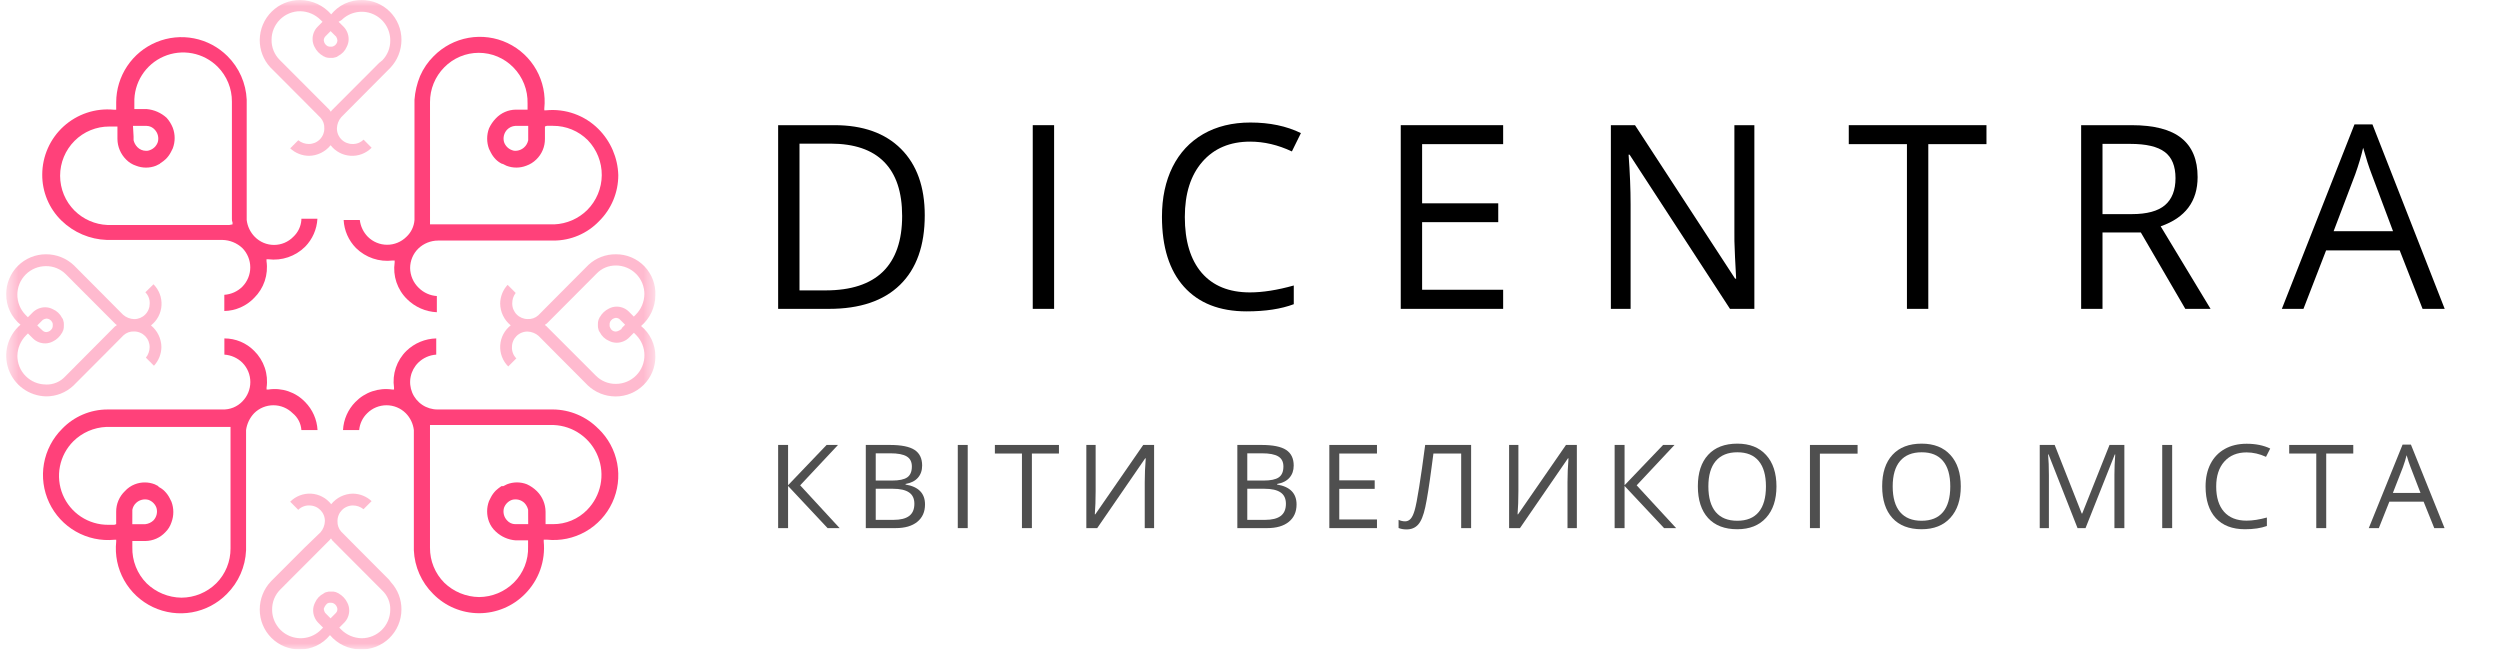 <?xml version="1.0" encoding="UTF-8"?> <svg xmlns="http://www.w3.org/2000/svg" width="204" height="53" viewBox="0 0 204 53" fill="none"><mask id="mask0_2_18595" style="mask-type:luminance" maskUnits="userSpaceOnUse" x="0" y="0" width="54" height="53"><path d="M53.498 0H0.506V52.992H53.498V0Z" fill="white"></path></mask><g mask="url(#mask0_2_18595)"><g opacity="0.6"><path opacity="0.6" d="M21.195 3.255C21.186 4.084 21.495 4.885 22.057 5.494L22.26 5.697L24.847 8.291L26.109 9.563L26.159 9.613C26.371 9.85 26.48 10.16 26.463 10.477C26.465 10.644 26.433 10.809 26.37 10.963C26.307 11.118 26.215 11.258 26.097 11.376C25.98 11.494 25.84 11.588 25.687 11.652C25.533 11.716 25.368 11.749 25.201 11.749C24.888 11.749 24.584 11.641 24.34 11.444L23.681 12.105C24.095 12.49 24.637 12.708 25.203 12.716C25.544 12.712 25.88 12.632 26.187 12.483C26.494 12.333 26.764 12.118 26.978 11.851C27.172 12.102 27.418 12.309 27.699 12.458C27.979 12.606 28.289 12.693 28.605 12.712C28.922 12.732 29.24 12.683 29.537 12.569C29.833 12.456 30.102 12.28 30.325 12.055L29.667 11.393C29.547 11.512 29.405 11.606 29.248 11.667C29.091 11.728 28.923 11.756 28.754 11.749C28.588 11.749 28.423 11.716 28.269 11.652C28.116 11.588 27.976 11.494 27.859 11.376C27.741 11.258 27.649 11.118 27.586 10.963C27.523 10.809 27.491 10.644 27.493 10.477C27.502 10.14 27.627 9.817 27.847 9.561L29.109 8.29L31.746 5.64L31.847 5.538C32.433 4.92 32.76 4.101 32.759 3.249C32.76 2.822 32.677 2.399 32.514 2.005C32.352 1.61 32.112 1.251 31.811 0.949C31.509 0.648 31.15 0.408 30.756 0.245C30.361 0.082 29.938 -0.001 29.512 4.57163e-05C29.036 -0.005 28.566 0.098 28.135 0.3C27.705 0.503 27.326 0.8 27.027 1.17C26.711 0.807 26.321 0.515 25.884 0.314C25.447 0.112 24.972 0.005 24.491 4.57163e-05C23.623 -0.004 22.788 0.336 22.171 0.947C21.553 1.557 21.202 2.387 21.195 3.255ZM27.23 3.76C27.155 3.806 27.065 3.824 26.978 3.81C26.891 3.818 26.803 3.801 26.726 3.76C26.641 3.714 26.569 3.649 26.516 3.569C26.463 3.489 26.431 3.397 26.422 3.302C26.42 3.235 26.432 3.169 26.459 3.107C26.485 3.046 26.524 2.991 26.574 2.946L26.625 2.896L26.726 2.793L26.978 2.541L27.23 2.793L27.281 2.844L27.433 2.997C27.489 3.09 27.524 3.194 27.534 3.302C27.53 3.399 27.499 3.493 27.445 3.574C27.392 3.656 27.318 3.721 27.23 3.764V3.76ZM22.16 3.255C22.158 2.948 22.218 2.644 22.334 2.36C22.451 2.077 22.623 1.819 22.839 1.601C23.056 1.384 23.313 1.212 23.597 1.094C23.88 0.976 24.184 0.916 24.491 0.916C25.12 0.926 25.72 1.182 26.164 1.628L26.317 1.78L25.962 2.136L25.912 2.187C25.78 2.321 25.677 2.48 25.607 2.654C25.537 2.829 25.503 3.016 25.506 3.204C25.508 3.416 25.56 3.625 25.658 3.814C25.811 4.134 26.059 4.398 26.369 4.571C26.419 4.622 26.521 4.622 26.572 4.673C26.703 4.715 26.841 4.732 26.978 4.724C27.115 4.736 27.254 4.719 27.384 4.673C27.461 4.661 27.532 4.625 27.587 4.571C27.907 4.412 28.159 4.143 28.298 3.814C28.396 3.625 28.448 3.416 28.45 3.204C28.451 3.004 28.411 2.806 28.332 2.623C28.254 2.439 28.138 2.274 27.994 2.136L27.63 1.78L27.883 1.628C28.211 1.305 28.628 1.087 29.08 1.001C29.532 0.915 30 0.964 30.424 1.144C30.848 1.324 31.209 1.625 31.462 2.01C31.715 2.394 31.848 2.845 31.844 3.306C31.848 3.607 31.792 3.906 31.679 4.186C31.566 4.465 31.398 4.719 31.186 4.933L30.933 5.136L30.275 5.798L29.518 6.555L27.281 8.798L27.078 9.001C27.027 9.052 27.027 9.103 26.977 9.103C26.926 9.053 26.926 9.001 26.876 8.951L26.723 8.798L24.441 6.509L22.818 4.882C22.606 4.668 22.438 4.414 22.325 4.135C22.212 3.855 22.156 3.557 22.16 3.255Z" fill="#FF417A"></path></g><path d="M48.831 10.527C48.277 9.973 47.608 9.55 46.871 9.286C46.134 9.022 45.348 8.925 44.569 9.001H44.416V8.848C44.531 7.758 44.304 6.66 43.767 5.704C43.23 4.748 42.41 3.983 41.419 3.514C40.428 3.045 39.317 2.896 38.237 3.086C37.158 3.277 36.164 3.798 35.394 4.578C34.921 5.043 34.542 5.596 34.278 6.205C34.025 6.821 33.871 7.474 33.822 8.138V17.952C33.784 18.476 33.549 18.967 33.163 19.325C32.745 19.74 32.18 19.973 31.591 19.973C31.002 19.973 30.437 19.74 30.019 19.325C29.652 18.953 29.42 18.47 29.36 17.952H28.041C28.086 18.812 28.445 19.627 29.05 20.241C29.44 20.624 29.911 20.915 30.429 21.091C30.947 21.267 31.498 21.324 32.041 21.257H32.204V21.41C32.125 21.954 32.175 22.51 32.35 23.031C32.526 23.552 32.821 24.025 33.214 24.41C33.864 25.056 34.732 25.437 35.647 25.478V24.157C35.093 24.12 34.571 23.886 34.176 23.496C33.955 23.286 33.778 23.034 33.656 22.754C33.534 22.474 33.469 22.173 33.466 21.868C33.468 21.276 33.705 20.709 34.124 20.291C34.559 19.869 35.141 19.632 35.747 19.63H45.178C45.87 19.63 46.554 19.49 47.19 19.219C47.826 18.948 48.401 18.551 48.88 18.053C49.379 17.561 49.775 16.975 50.045 16.329C50.314 15.683 50.453 14.989 50.452 14.289C50.411 12.874 49.831 11.528 48.831 10.527ZM47.919 17.138C47.199 17.848 46.241 18.265 45.231 18.308H35.089V8.34C35.086 7.812 35.187 7.288 35.387 6.8C35.587 6.311 35.882 5.867 36.254 5.492C36.621 5.118 37.059 4.821 37.542 4.617C38.026 4.414 38.544 4.31 39.069 4.31C39.593 4.31 40.112 4.414 40.595 4.617C41.078 4.821 41.516 5.118 41.883 5.492C42.266 5.88 42.567 6.341 42.768 6.848C42.968 7.355 43.063 7.897 43.049 8.442V8.947H42.085C41.78 8.951 41.48 9.016 41.201 9.138C40.922 9.26 40.671 9.437 40.462 9.658C40.231 9.896 40.043 10.171 39.904 10.472C39.702 11.013 39.702 11.609 39.904 12.15L40.057 12.456C40.163 12.662 40.3 12.85 40.463 13.015C40.61 13.161 40.781 13.281 40.968 13.37H41.019L41.323 13.523C41.844 13.726 42.423 13.726 42.945 13.523C43.249 13.416 43.526 13.244 43.756 13.018C43.983 12.802 44.162 12.541 44.284 12.252C44.406 11.964 44.468 11.654 44.467 11.34V10.318L44.62 10.268H45.124C45.651 10.265 46.174 10.367 46.662 10.568C47.149 10.769 47.592 11.064 47.964 11.438C48.703 12.205 49.112 13.232 49.104 14.297C49.095 15.362 48.67 16.382 47.919 17.138ZM43.102 10.273V11.443C43.054 11.679 42.929 11.892 42.746 12.049C42.563 12.206 42.333 12.296 42.092 12.307C41.988 12.315 41.884 12.298 41.788 12.256C41.635 12.203 41.497 12.116 41.383 12.002C41.269 11.887 41.182 11.748 41.13 11.595C41.08 11.418 41.077 11.232 41.121 11.053C41.166 10.875 41.255 10.711 41.382 10.578C41.556 10.398 41.791 10.29 42.041 10.273H43.105H43.102Z" fill="#FF417A"></path><g opacity="0.6"><path opacity="0.6" d="M50.25 20.749C49.423 20.741 48.624 21.05 48.019 21.613L47.816 21.816L45.234 24.408L43.973 25.68L43.922 25.73C43.806 25.835 43.67 25.916 43.522 25.969C43.374 26.021 43.217 26.044 43.061 26.035C42.894 26.035 42.729 26.002 42.575 25.938C42.422 25.874 42.282 25.78 42.165 25.662C42.047 25.544 41.955 25.404 41.892 25.25C41.829 25.095 41.797 24.93 41.799 24.764C41.794 24.453 41.893 24.15 42.08 23.903L41.422 23.242C41.038 23.658 40.821 24.201 40.813 24.767C40.817 25.109 40.896 25.446 41.045 25.754C41.194 26.062 41.409 26.333 41.675 26.548C41.425 26.743 41.219 26.99 41.071 27.271C40.923 27.553 40.836 27.863 40.817 28.18C40.798 28.497 40.846 28.815 40.959 29.112C41.072 29.41 41.247 29.679 41.472 29.904L42.131 29.243C42.012 29.123 41.919 28.979 41.858 28.822C41.797 28.664 41.769 28.495 41.776 28.327C41.775 28.16 41.806 27.995 41.869 27.841C41.932 27.686 42.025 27.546 42.142 27.428C42.26 27.31 42.399 27.216 42.553 27.152C42.706 27.088 42.871 27.055 43.038 27.055C43.374 27.064 43.696 27.19 43.95 27.411L45.212 28.683L47.849 31.332L47.95 31.434C48.564 32.022 49.382 32.35 50.232 32.35C50.659 32.351 51.083 32.267 51.477 32.104C51.872 31.94 52.23 31.7 52.532 31.398C52.834 31.095 53.072 30.736 53.235 30.341C53.397 29.946 53.479 29.522 53.477 29.095C53.483 28.619 53.381 28.147 53.179 27.716C52.977 27.285 52.681 26.904 52.312 26.603C52.672 26.295 52.963 25.913 53.164 25.483C53.365 25.053 53.472 24.586 53.477 24.111C53.499 23.675 53.431 23.24 53.279 22.831C53.126 22.422 52.891 22.049 52.589 21.734C52.287 21.419 51.923 21.169 51.521 21C51.119 20.83 50.686 20.745 50.25 20.749ZM49.793 26.75C49.747 26.674 49.73 26.585 49.743 26.497C49.735 26.41 49.753 26.322 49.793 26.245C49.838 26.16 49.904 26.088 49.983 26.035C50.063 25.982 50.154 25.949 50.25 25.939C50.316 25.938 50.383 25.95 50.444 25.977C50.505 26.003 50.56 26.043 50.604 26.092L50.655 26.143L50.756 26.245L51.008 26.497L50.756 26.75L50.705 26.852L50.553 26.954C50.46 27.01 50.356 27.045 50.249 27.056C50.151 27.056 50.055 27.027 49.974 26.973C49.893 26.918 49.831 26.84 49.794 26.75H49.793ZM50.25 21.663C50.557 21.663 50.861 21.723 51.145 21.841C51.428 21.958 51.686 22.131 51.903 22.348C52.12 22.565 52.291 22.823 52.408 23.107C52.525 23.392 52.584 23.696 52.583 24.003C52.573 24.633 52.318 25.235 51.873 25.681L51.72 25.834L51.365 25.478L51.315 25.427C51.182 25.296 51.024 25.193 50.851 25.123C50.677 25.053 50.492 25.019 50.305 25.021C50.093 25.023 49.885 25.076 49.697 25.174C49.378 25.327 49.113 25.576 48.94 25.885C48.89 25.936 48.89 26.038 48.839 26.088C48.798 26.22 48.781 26.357 48.789 26.495C48.777 26.632 48.794 26.77 48.839 26.901C48.852 26.977 48.887 27.048 48.94 27.104C49.099 27.424 49.368 27.677 49.697 27.816C49.885 27.914 50.093 27.966 50.305 27.968C50.505 27.969 50.702 27.928 50.885 27.85C51.069 27.771 51.234 27.655 51.37 27.51L51.725 27.154L51.928 27.358C52.349 27.795 52.585 28.378 52.587 28.985C52.588 29.292 52.528 29.596 52.411 29.88C52.295 30.164 52.123 30.422 51.906 30.64C51.69 30.857 51.432 31.029 51.148 31.147C50.865 31.265 50.561 31.325 50.254 31.325C49.953 31.328 49.654 31.272 49.375 31.158C49.097 31.045 48.844 30.876 48.631 30.663L48.428 30.46L47.769 29.799L47.012 29.042L44.774 26.805L44.571 26.602C44.52 26.551 44.47 26.551 44.47 26.5C44.52 26.449 44.571 26.449 44.623 26.397L44.775 26.245L47.058 23.956L48.68 22.328C48.882 22.116 49.126 21.947 49.396 21.833C49.666 21.719 49.957 21.662 50.25 21.665V21.663Z" fill="#FF417A"></path></g><g opacity="0.6"><path opacity="0.6" d="M3.751 32.344C4.579 32.351 5.378 32.039 5.983 31.474L6.186 31.27L8.773 28.676L10.035 27.404L10.085 27.354C10.201 27.249 10.338 27.168 10.485 27.115C10.633 27.063 10.79 27.04 10.947 27.049C11.113 27.049 11.278 27.082 11.432 27.146C11.586 27.21 11.725 27.304 11.843 27.422C11.96 27.54 12.053 27.68 12.115 27.835C12.178 27.989 12.21 28.154 12.209 28.32C12.208 28.635 12.101 28.939 11.905 29.185L12.563 29.846C12.947 29.43 13.164 28.887 13.171 28.32C13.167 27.982 13.089 27.648 12.942 27.343C12.795 27.037 12.583 26.768 12.321 26.553C12.571 26.357 12.777 26.11 12.925 25.829C13.073 25.548 13.16 25.238 13.179 24.921C13.198 24.603 13.15 24.285 13.037 23.988C12.924 23.691 12.749 23.421 12.524 23.197L11.861 23.852C11.98 23.972 12.073 24.115 12.134 24.273C12.195 24.43 12.223 24.599 12.216 24.767C12.217 24.934 12.186 25.099 12.123 25.253C12.06 25.408 11.967 25.548 11.85 25.666C11.733 25.784 11.593 25.878 11.44 25.942C11.286 26.006 11.121 26.039 10.954 26.039C10.618 26.03 10.296 25.904 10.042 25.683L8.78 24.412L6.143 21.762L6.042 21.66C5.425 21.072 4.604 20.745 3.751 20.749C3.324 20.748 2.901 20.832 2.506 20.995C2.112 21.159 1.753 21.399 1.451 21.701C1.15 22.004 0.911 22.363 0.749 22.759C0.587 23.154 0.504 23.577 0.506 24.004C0.501 24.48 0.603 24.952 0.805 25.383C1.006 25.815 1.303 26.195 1.672 26.496C1.16 26.933 0.793 27.515 0.619 28.165C0.445 28.815 0.473 29.502 0.698 30.136C0.924 30.77 1.336 31.32 1.881 31.715C2.427 32.109 3.079 32.328 3.751 32.344ZM4.256 26.288C4.302 26.363 4.32 26.453 4.306 26.54C4.314 26.627 4.296 26.715 4.256 26.793C4.211 26.877 4.145 26.949 4.066 27.002C3.986 27.056 3.895 27.088 3.799 27.098C3.733 27.1 3.666 27.087 3.605 27.061C3.544 27.034 3.489 26.995 3.445 26.945L3.394 26.895L3.294 26.805L3.042 26.553L3.294 26.3L3.345 26.25L3.498 26.097C3.59 26.041 3.694 26.006 3.802 25.995C3.897 26 3.99 26.03 4.07 26.082C4.15 26.134 4.215 26.206 4.258 26.292L4.256 26.288ZM3.751 31.374C3.444 31.374 3.141 31.314 2.857 31.197C2.574 31.08 2.316 30.908 2.1 30.691C1.883 30.474 1.711 30.216 1.594 29.933C1.477 29.649 1.417 29.345 1.418 29.038C1.428 28.408 1.683 27.806 2.129 27.36L2.281 27.208L2.636 27.564L2.686 27.614C2.819 27.745 2.977 27.848 3.15 27.918C3.324 27.988 3.509 28.023 3.696 28.02C3.908 28.018 4.116 27.966 4.304 27.868C4.623 27.714 4.888 27.465 5.061 27.156C5.111 27.105 5.111 27.003 5.162 26.953C5.203 26.822 5.22 26.684 5.212 26.547C5.224 26.409 5.207 26.271 5.162 26.14C5.149 26.064 5.114 25.993 5.061 25.937C4.902 25.617 4.633 25.364 4.304 25.226C4.116 25.128 3.908 25.075 3.696 25.073C3.496 25.072 3.299 25.113 3.116 25.191C2.933 25.27 2.768 25.386 2.631 25.531L2.276 25.887L2.073 25.683C1.652 25.246 1.416 24.663 1.415 24.056C1.413 23.749 1.473 23.445 1.59 23.161C1.706 22.877 1.878 22.619 2.095 22.401C2.312 22.184 2.569 22.012 2.853 21.894C3.136 21.777 3.44 21.716 3.747 21.717C4.048 21.713 4.347 21.769 4.626 21.883C4.904 21.997 5.157 22.165 5.37 22.378L5.573 22.581L6.232 23.242L6.989 23.999L9.22 26.238L9.423 26.441C9.473 26.491 9.524 26.491 9.524 26.543C9.473 26.593 9.423 26.593 9.371 26.645L9.218 26.798L6.941 29.089L5.323 30.716C5.124 30.933 4.88 31.104 4.609 31.218C4.338 31.332 4.045 31.387 3.751 31.378V31.374Z" fill="#FF417A"></path></g><g opacity="0.6"><path opacity="0.6" d="M32.757 49.74C32.766 48.912 32.458 48.111 31.895 47.502L31.743 47.299L29.156 44.705L27.895 43.433L27.844 43.383C27.632 43.146 27.523 42.835 27.54 42.518C27.539 42.352 27.57 42.187 27.633 42.032C27.696 41.878 27.789 41.738 27.906 41.62C28.023 41.501 28.163 41.407 28.317 41.343C28.47 41.279 28.635 41.246 28.802 41.246C29.115 41.247 29.419 41.355 29.663 41.552L30.322 40.891C29.908 40.506 29.366 40.288 28.8 40.28C28.459 40.284 28.123 40.364 27.816 40.513C27.509 40.662 27.239 40.878 27.025 41.144C26.831 40.893 26.585 40.686 26.305 40.538C26.024 40.389 25.715 40.303 25.398 40.283C25.081 40.264 24.763 40.313 24.467 40.426C24.17 40.54 23.901 40.715 23.678 40.941L24.337 41.602C24.456 41.483 24.598 41.39 24.755 41.329C24.912 41.267 25.08 41.239 25.249 41.246C25.415 41.246 25.58 41.279 25.734 41.343C25.888 41.407 26.027 41.501 26.145 41.62C26.262 41.738 26.355 41.878 26.417 42.032C26.48 42.187 26.512 42.352 26.51 42.518C26.501 42.855 26.376 43.179 26.156 43.434L24.837 44.706L22.205 47.343L22.105 47.445C21.518 48.065 21.193 48.887 21.196 49.74C21.194 50.167 21.277 50.591 21.439 50.986C21.601 51.381 21.84 51.74 22.141 52.043C22.443 52.346 22.802 52.586 23.196 52.749C23.591 52.912 24.014 52.996 24.441 52.995C24.917 53 25.387 52.898 25.817 52.695C26.247 52.493 26.626 52.196 26.925 51.826C27.232 52.187 27.612 52.479 28.041 52.681C28.469 52.882 28.936 52.99 29.41 52.995C29.845 53.007 30.277 52.931 30.683 52.772C31.088 52.614 31.457 52.376 31.769 52.073C32.081 51.769 32.329 51.407 32.498 51.006C32.668 50.606 32.756 50.175 32.757 49.74ZM26.722 49.236C26.798 49.19 26.887 49.172 26.975 49.185C27.062 49.177 27.15 49.195 27.227 49.236C27.311 49.281 27.383 49.347 27.436 49.427C27.489 49.507 27.522 49.598 27.531 49.694C27.533 49.761 27.52 49.827 27.494 49.888C27.468 49.95 27.428 50.005 27.378 50.049L27.328 50.1L27.227 50.202L26.975 50.455L26.722 50.202L26.672 50.152L26.52 49.993C26.464 49.9 26.43 49.795 26.42 49.687C26.471 49.507 26.578 49.346 26.724 49.228L26.722 49.236ZM31.844 49.74C31.845 50.047 31.785 50.352 31.669 50.636C31.552 50.919 31.38 51.177 31.163 51.395C30.947 51.612 30.689 51.785 30.405 51.902C30.122 52.02 29.818 52.08 29.511 52.08C28.882 52.069 28.281 51.814 27.838 51.368L27.685 51.215L28.04 50.859L28.09 50.809C28.222 50.675 28.325 50.516 28.395 50.341C28.465 50.167 28.499 49.98 28.496 49.792C28.494 49.579 28.442 49.37 28.344 49.181C28.191 48.862 27.942 48.598 27.633 48.424C27.583 48.374 27.481 48.374 27.43 48.322C27.299 48.28 27.161 48.263 27.024 48.272C26.886 48.26 26.748 48.277 26.618 48.322C26.541 48.335 26.47 48.37 26.415 48.424C26.095 48.584 25.843 48.852 25.704 49.181C25.606 49.37 25.554 49.579 25.552 49.792C25.551 49.992 25.591 50.189 25.67 50.373C25.748 50.556 25.863 50.722 26.008 50.859L26.363 51.215L26.16 51.418C25.831 51.739 25.415 51.955 24.964 52.039C24.513 52.124 24.047 52.073 23.625 51.894C23.202 51.715 22.842 51.415 22.59 51.032C22.337 50.648 22.203 50.199 22.205 49.74C22.202 49.439 22.258 49.14 22.371 48.86C22.484 48.581 22.652 48.327 22.864 48.113L23.067 47.91L23.726 47.248L24.483 46.491L26.714 44.253L26.917 44.05C26.967 43.999 26.967 43.948 27.018 43.948C27.068 43.998 27.068 44.05 27.119 44.1L27.271 44.253L29.554 46.542L31.176 48.169C31.393 48.368 31.565 48.612 31.68 48.883C31.796 49.154 31.852 49.446 31.845 49.74H31.844Z" fill="#FF417A"></path></g><path d="M24.592 17.952C24.554 18.476 24.319 18.967 23.933 19.324C23.729 19.534 23.484 19.7 23.214 19.814C22.944 19.927 22.654 19.986 22.361 19.986C22.069 19.986 21.779 19.927 21.509 19.814C21.239 19.7 20.994 19.534 20.789 19.324C20.423 18.953 20.191 18.47 20.131 17.952V8.137C20.073 6.795 19.512 5.524 18.558 4.578C17.813 3.837 16.866 3.334 15.835 3.131C14.805 2.928 13.737 3.034 12.767 3.437C11.796 3.839 10.967 4.519 10.382 5.392C9.798 6.265 9.484 7.291 9.482 8.341V8.952H9.279C8.541 8.882 7.797 8.966 7.094 9.2C6.391 9.434 5.745 9.812 5.196 10.309C4.647 10.807 4.208 11.413 3.907 12.09C3.606 12.767 3.449 13.499 3.447 14.24C3.441 14.941 3.578 15.636 3.848 16.282C4.118 16.929 4.517 17.515 5.019 18.003C6.014 18.971 7.334 19.533 8.721 19.579H18.152C18.756 19.591 19.334 19.827 19.775 20.241C20.189 20.661 20.422 21.227 20.422 21.818C20.422 22.408 20.189 22.974 19.775 23.395C19.38 23.785 18.858 24.019 18.304 24.056V25.378C18.76 25.369 19.209 25.27 19.627 25.087C20.045 24.904 20.422 24.64 20.738 24.311C21.13 23.925 21.426 23.453 21.601 22.931C21.776 22.41 21.826 21.855 21.747 21.311V21.157H21.9C22.443 21.223 22.994 21.167 23.512 20.991C24.03 20.814 24.501 20.523 24.891 20.14C25.496 19.526 25.855 18.712 25.901 17.851H24.592V17.952ZM10.851 10.273H11.966C12.091 10.275 12.214 10.303 12.328 10.356C12.441 10.408 12.542 10.484 12.625 10.578C12.751 10.711 12.841 10.875 12.885 11.053C12.929 11.232 12.927 11.418 12.877 11.595C12.825 11.748 12.738 11.887 12.624 12.002C12.51 12.116 12.371 12.203 12.218 12.256C12.123 12.298 12.018 12.315 11.914 12.307C11.781 12.306 11.65 12.278 11.528 12.226C11.406 12.173 11.296 12.097 11.204 12.001C11.055 11.845 10.95 11.653 10.9 11.443V11.137L10.851 10.273ZM18.711 18.359H8.771C7.761 18.317 6.803 17.9 6.084 17.19C5.329 16.434 4.905 15.41 4.905 14.342C4.905 13.274 5.329 12.25 6.084 11.494C6.456 11.121 6.899 10.825 7.387 10.625C7.874 10.424 8.397 10.322 8.924 10.325H9.583V11.342C9.589 11.973 9.845 12.576 10.293 13.02C10.518 13.251 10.797 13.425 11.104 13.524C11.626 13.728 12.205 13.728 12.727 13.524L13.031 13.372L13.082 13.321C13.246 13.22 13.4 13.101 13.541 12.968C13.704 12.804 13.841 12.615 13.947 12.409L14.1 12.104C14.303 11.563 14.303 10.967 14.1 10.426C13.981 10.127 13.81 9.851 13.595 9.612C13.146 9.204 12.576 8.954 11.972 8.9H10.963V8.395C10.937 7.597 11.151 6.809 11.578 6.134C12.005 5.459 12.625 4.928 13.358 4.61C14.091 4.292 14.902 4.202 15.687 4.351C16.472 4.5 17.193 4.881 17.759 5.446C18.131 5.82 18.426 6.264 18.626 6.753C18.826 7.242 18.927 7.765 18.924 8.293V17.851C18.916 17.955 18.934 18.06 18.975 18.156V18.309L18.711 18.359Z" fill="#FF417A"></path><path d="M24.896 32.802C24.516 32.405 24.046 32.105 23.525 31.928C23.004 31.751 22.449 31.702 21.905 31.785H21.752V31.632C21.832 31.088 21.782 30.533 21.606 30.011C21.431 29.49 21.135 29.017 20.743 28.632C20.425 28.309 20.046 28.053 19.628 27.878C19.211 27.704 18.762 27.614 18.309 27.615V28.937C18.863 28.974 19.385 29.209 19.78 29.598C20.195 30.019 20.427 30.585 20.427 31.175C20.427 31.766 20.195 32.332 19.78 32.753C19.572 32.971 19.319 33.143 19.04 33.256C18.76 33.37 18.459 33.424 18.158 33.414H8.772C8.08 33.414 7.396 33.554 6.76 33.825C6.124 34.096 5.549 34.492 5.07 34.991C4.294 35.764 3.776 36.758 3.586 37.837C3.397 38.915 3.546 40.026 4.012 41.017C4.478 42.008 5.239 42.831 6.191 43.373C7.143 43.915 8.239 44.149 9.329 44.044H9.482V44.196C9.366 45.288 9.592 46.389 10.129 47.346C10.666 48.303 11.488 49.07 12.48 49.539C13.473 50.008 14.587 50.157 15.668 49.965C16.748 49.772 17.742 49.249 18.512 48.466C19.465 47.517 20.024 46.244 20.079 44.901V35.091C20.15 34.575 20.38 34.095 20.738 33.718C21.156 33.302 21.721 33.069 22.31 33.069C22.899 33.069 23.464 33.302 23.882 33.718C24.089 33.885 24.258 34.094 24.381 34.33C24.503 34.566 24.575 34.825 24.593 35.091H25.911C25.864 34.229 25.503 33.415 24.896 32.802ZM18.811 34.836V44.753C18.814 45.281 18.713 45.804 18.513 46.293C18.313 46.782 18.018 47.226 17.645 47.6C16.888 48.346 15.868 48.766 14.805 48.77C13.744 48.757 12.728 48.338 11.965 47.6C11.582 47.213 11.281 46.752 11.081 46.245C10.88 45.738 10.784 45.196 10.799 44.651V44.146H11.864C12.169 44.142 12.469 44.077 12.748 43.955C13.027 43.833 13.278 43.656 13.487 43.434C13.719 43.208 13.892 42.929 13.992 42.621C14.194 42.079 14.194 41.483 13.992 40.943L13.839 40.637C13.733 40.431 13.596 40.243 13.432 40.078C13.286 39.932 13.115 39.811 12.928 39.722V39.672L12.624 39.519C12.102 39.316 11.523 39.316 11.001 39.519C10.691 39.639 10.413 39.831 10.19 40.078C9.964 40.295 9.784 40.556 9.662 40.844C9.54 41.133 9.478 41.443 9.48 41.756V42.773L9.327 42.824H8.822C8.032 42.827 7.258 42.595 6.599 42.158C5.94 41.721 5.426 41.097 5.122 40.368C4.818 39.638 4.737 38.834 4.89 38.058C5.043 37.283 5.423 36.57 5.982 36.01C6.701 35.299 7.66 34.881 8.671 34.837H18.812L18.811 34.836ZM10.799 41.6C10.838 41.386 10.944 41.19 11.104 41.041C11.236 40.915 11.398 40.826 11.575 40.782C11.752 40.737 11.937 40.74 12.113 40.788C12.266 40.842 12.404 40.929 12.518 41.043C12.633 41.158 12.719 41.297 12.771 41.45C12.821 41.627 12.824 41.813 12.78 41.991C12.735 42.17 12.646 42.334 12.519 42.467C12.339 42.638 12.107 42.745 11.86 42.772H10.796L10.799 41.6Z" fill="#FF417A"></path><path d="M48.831 34.99C48.348 34.496 47.772 34.103 47.137 33.833C46.502 33.562 45.819 33.419 45.129 33.413H35.698C35.256 33.413 34.823 33.282 34.456 33.036C34.089 32.79 33.803 32.441 33.634 32.032C33.466 31.623 33.423 31.174 33.51 30.741C33.597 30.307 33.812 29.91 34.125 29.598C34.521 29.208 35.043 28.974 35.597 28.937V27.615C34.687 27.637 33.818 28 33.163 28.632C32.77 29.017 32.475 29.49 32.299 30.011C32.124 30.533 32.074 31.088 32.153 31.632V31.785H32.001C31.456 31.704 30.899 31.755 30.377 31.931C29.855 32.108 29.383 32.407 28.999 32.802C28.394 33.416 28.035 34.23 27.99 35.091H29.308C29.357 34.569 29.59 34.082 29.967 33.718C30.385 33.302 30.95 33.069 31.539 33.069C32.128 33.069 32.693 33.302 33.111 33.718C33.478 34.089 33.709 34.572 33.77 35.091V44.901C33.827 46.243 34.389 47.514 35.342 48.461C35.831 48.96 36.415 49.357 37.059 49.627C37.703 49.898 38.395 50.038 39.094 50.038C39.793 50.038 40.485 49.898 41.129 49.627C41.773 49.357 42.357 48.96 42.846 48.461C43.398 47.904 43.821 47.233 44.084 46.495C44.346 45.756 44.444 44.969 44.368 44.189V44.036H44.62C45.715 44.153 46.818 43.924 47.776 43.382C48.733 42.84 49.498 42.012 49.961 41.015C50.425 40.017 50.566 38.899 50.363 37.818C50.16 36.736 49.624 35.745 48.83 34.983L48.831 34.99ZM43.1 42.771H42.035C41.91 42.769 41.787 42.741 41.673 42.688C41.56 42.635 41.459 42.56 41.377 42.465C41.25 42.332 41.16 42.168 41.116 41.99C41.072 41.812 41.075 41.625 41.124 41.448C41.177 41.295 41.263 41.156 41.377 41.042C41.491 40.927 41.63 40.84 41.783 40.787C41.959 40.739 42.144 40.736 42.321 40.78C42.498 40.825 42.66 40.914 42.792 41.04C42.941 41.196 43.046 41.389 43.096 41.599L43.1 42.771ZM47.917 41.601C47.555 41.973 47.121 42.269 46.642 42.47C46.163 42.671 45.648 42.773 45.129 42.771H44.518V41.754C44.512 41.123 44.256 40.52 43.808 40.076C43.571 39.844 43.297 39.655 42.997 39.517C42.475 39.313 41.896 39.313 41.374 39.517L41.07 39.669H40.917C40.756 39.776 40.603 39.895 40.461 40.025C40.297 40.19 40.16 40.378 40.054 40.584L39.902 40.889C39.699 41.431 39.699 42.026 39.902 42.568C40.021 42.879 40.212 43.157 40.459 43.381C40.902 43.798 41.475 44.049 42.082 44.093H43.091V44.598C43.111 45.143 43.018 45.687 42.817 46.195C42.617 46.702 42.313 47.163 41.925 47.547C41.17 48.292 40.154 48.713 39.093 48.72C38.032 48.706 37.016 48.288 36.253 47.55C35.88 47.176 35.586 46.731 35.386 46.243C35.185 45.754 35.084 45.23 35.087 44.702V34.681H45.181C45.967 34.714 46.727 34.974 47.368 35.43C48.01 35.886 48.506 36.518 48.795 37.25C49.085 37.982 49.156 38.782 49.001 39.553C48.845 40.325 48.469 41.035 47.919 41.597L47.917 41.601Z" fill="#FF417A"></path></g><path d="M75.46 17.565C75.46 20.039 74.787 21.932 73.441 23.244C72.101 24.55 70.17 25.203 67.648 25.203H63.496V10.214H68.089C70.42 10.214 72.231 10.86 73.523 12.151C74.814 13.443 75.46 15.248 75.46 17.565ZM73.615 17.626C73.615 15.671 73.123 14.198 72.139 13.207C71.161 12.216 69.705 11.721 67.771 11.721H65.239V23.696H67.361C69.439 23.696 71.001 23.186 72.046 22.168C73.092 21.143 73.615 19.629 73.615 17.626Z" fill="black"></path><path d="M84.272 25.203V10.214H86.015V25.203H84.272Z" fill="black"></path><path d="M102.014 11.557C100.366 11.557 99.064 12.107 98.107 13.207C97.157 14.301 96.682 15.801 96.682 17.708C96.682 19.67 97.14 21.187 98.056 22.26C98.979 23.327 100.291 23.86 101.993 23.86C103.039 23.86 104.232 23.672 105.572 23.296V24.823C104.533 25.213 103.251 25.408 101.726 25.408C99.519 25.408 97.814 24.738 96.611 23.398C95.414 22.059 94.816 20.155 94.816 17.688C94.816 16.143 95.103 14.79 95.678 13.628C96.259 12.466 97.092 11.57 98.179 10.942C99.273 10.313 100.557 9.998 102.034 9.998C103.606 9.998 104.98 10.286 106.155 10.86L105.418 12.357C104.283 11.823 103.148 11.557 102.014 11.557Z" fill="black"></path><path d="M122.657 25.203H114.301V10.214H122.657V11.762H116.044V16.591H122.257V18.128H116.044V23.644H122.657V25.203Z" fill="black"></path><path d="M143.156 25.203H141.167L132.975 12.623H132.893C133.002 14.099 133.057 15.453 133.057 16.683V25.203H131.447V10.214H133.416L141.587 22.742H141.669C141.656 22.558 141.625 21.966 141.577 20.968C141.529 19.964 141.512 19.246 141.526 18.816V10.214H143.156V25.203Z" fill="black"></path><path d="M157.349 25.203H155.606V11.762H150.86V10.214H162.096V11.762H157.349V25.203Z" fill="black"></path><path d="M171.564 18.969V25.203H169.821V10.214H173.933C175.771 10.214 177.128 10.566 178.003 11.27C178.884 11.974 179.325 13.033 179.325 14.448C179.325 16.43 178.321 17.77 176.311 18.467L180.382 25.203H178.321L174.692 18.969H171.564ZM171.564 17.472H173.953C175.184 17.472 176.085 17.23 176.659 16.744C177.234 16.252 177.521 15.518 177.521 14.54C177.521 13.549 177.227 12.835 176.639 12.398C176.058 11.96 175.122 11.741 173.83 11.741H171.564V17.472Z" fill="black"></path><path d="M197.682 25.203L195.816 20.435H189.808L187.962 25.203H186.199L192.125 10.152H193.592L199.487 25.203H197.682ZM195.272 18.867L193.53 14.222C193.304 13.635 193.072 12.914 192.833 12.059C192.682 12.715 192.467 13.436 192.187 14.222L190.423 18.867H195.272Z" fill="black"></path><path d="M68.514 43.094H67.531L64.307 39.654V43.094H63.496V36.308H64.307V39.594L67.45 36.308H68.38L65.294 39.603L68.514 43.094Z" fill="#4F4F4F"></path><path d="M70.649 36.308H72.619C73.544 36.308 74.214 36.442 74.627 36.711C75.041 36.981 75.247 37.406 75.247 37.988C75.247 38.39 75.131 38.723 74.899 38.986C74.67 39.246 74.335 39.414 73.893 39.492V39.538C74.952 39.715 75.481 40.256 75.481 41.163C75.481 41.769 75.27 42.243 74.847 42.583C74.427 42.924 73.839 43.094 73.082 43.094H70.649V36.308ZM71.46 39.213H72.796C73.368 39.213 73.78 39.127 74.031 38.953C74.282 38.777 74.408 38.481 74.408 38.067C74.408 37.686 74.268 37.412 73.988 37.245C73.708 37.075 73.263 36.99 72.652 36.99H71.46V39.213ZM71.46 39.882V42.421H72.915C73.478 42.421 73.901 42.316 74.184 42.105C74.47 41.892 74.613 41.559 74.613 41.107C74.613 40.686 74.467 40.377 74.174 40.179C73.885 39.981 73.443 39.882 72.848 39.882H71.46Z" fill="#4F4F4F"></path><path d="M78.155 43.094V36.308H78.966V43.094H78.155Z" fill="#4F4F4F"></path><path d="M84.202 43.094H83.391V37.008H81.182V36.308H86.41V37.008H84.202V43.094Z" fill="#4F4F4F"></path><path d="M88.645 36.308H89.404V40.081C89.404 40.778 89.382 41.407 89.337 41.971H89.375L93.287 36.308H94.174V43.094H93.411V39.357C93.411 38.735 93.438 38.082 93.492 37.398H93.449L89.532 43.094H88.645V36.308Z" fill="#4F4F4F"></path><path d="M100.967 36.308H102.937C103.863 36.308 104.532 36.442 104.946 36.711C105.359 36.981 105.566 37.406 105.566 37.988C105.566 38.39 105.45 38.723 105.217 38.986C104.988 39.246 104.653 39.414 104.211 39.492V39.538C105.27 39.715 105.799 40.256 105.799 41.163C105.799 41.769 105.588 42.243 105.165 42.583C104.745 42.924 104.157 43.094 103.4 43.094H100.967V36.308ZM101.778 39.213H103.114C103.686 39.213 104.098 39.127 104.349 38.953C104.601 38.777 104.726 38.481 104.726 38.067C104.726 37.686 104.586 37.412 104.306 37.245C104.027 37.075 103.581 36.99 102.971 36.99H101.778V39.213ZM101.778 39.882V42.421H103.233C103.796 42.421 104.219 42.316 104.502 42.105C104.788 41.892 104.931 41.559 104.931 41.107C104.931 40.686 104.785 40.377 104.492 40.179C104.203 39.981 103.761 39.882 103.166 39.882H101.778Z" fill="#4F4F4F"></path><path d="M112.361 43.094H108.473V36.308H112.361V37.008H109.284V39.195H112.175V39.891H109.284V42.388H112.361V43.094Z" fill="#4F4F4F"></path><path d="M120.043 43.093H119.232V37.008H116.967L116.819 38.122C116.625 39.604 116.453 40.689 116.304 41.376C116.158 42.059 115.964 42.536 115.722 42.805C115.48 43.074 115.159 43.206 114.758 43.2C114.523 43.2 114.311 43.161 114.124 43.084V42.42C114.296 42.5 114.475 42.541 114.663 42.541C114.831 42.541 114.978 42.474 115.102 42.341C115.229 42.205 115.34 41.971 115.436 41.64C115.534 41.306 115.657 40.675 115.803 39.747C115.952 38.815 116.116 37.669 116.294 36.308H120.043V43.093Z" fill="#4F4F4F"></path><path d="M123.142 36.308H123.901V40.081C123.901 40.778 123.878 41.407 123.834 41.971H123.872L127.784 36.308H128.671V43.094H127.908V39.357C127.908 38.735 127.935 38.082 127.989 37.398H127.946L124.029 43.094H123.142V36.308Z" fill="#4F4F4F"></path><path d="M136.772 43.094H135.79L132.565 39.654V43.094H131.754V36.308H132.565V39.594L135.708 36.308H136.639L133.552 39.603L136.772 43.094Z" fill="#4F4F4F"></path><path d="M144.959 39.691C144.959 40.777 144.676 41.631 144.11 42.253C143.547 42.875 142.765 43.186 141.76 43.186C140.732 43.186 139.939 42.881 139.379 42.271C138.823 41.659 138.545 40.795 138.545 39.682C138.545 38.577 138.824 37.722 139.384 37.115C139.944 36.506 140.739 36.201 141.769 36.201C142.771 36.201 143.552 36.51 144.115 37.129C144.678 37.748 144.959 38.602 144.959 39.691ZM139.403 39.691C139.403 40.61 139.604 41.308 140.004 41.784C140.408 42.258 140.993 42.494 141.76 42.494C142.532 42.494 143.115 42.258 143.509 41.784C143.904 41.311 144.101 40.613 144.101 39.691C144.101 38.778 143.904 38.087 143.509 37.616C143.118 37.143 142.539 36.906 141.769 36.906C140.996 36.906 140.408 37.145 140.004 37.621C139.604 38.094 139.403 38.784 139.403 39.691Z" fill="#4F4F4F"></path><path d="M151.579 36.308V37.018H148.503V43.094H147.692V36.308H151.579Z" fill="#4F4F4F"></path><path d="M160 39.691C160 40.777 159.717 41.631 159.151 42.253C158.588 42.875 157.804 43.186 156.8 43.186C155.772 43.186 154.98 42.881 154.42 42.271C153.864 41.659 153.585 40.795 153.585 39.682C153.585 38.577 153.865 37.722 154.425 37.115C154.985 36.506 155.779 36.201 156.809 36.201C157.811 36.201 158.593 36.51 159.156 37.129C159.719 37.748 160 38.602 160 39.691ZM154.444 39.691C154.444 40.61 154.644 41.308 155.045 41.784C155.448 42.258 156.033 42.494 156.8 42.494C157.572 42.494 158.156 42.258 158.55 41.784C158.944 41.311 159.142 40.613 159.142 39.691C159.142 38.778 158.944 38.087 158.55 37.616C158.159 37.143 157.579 36.906 156.809 36.906C156.036 36.906 155.448 37.145 155.045 37.621C154.644 38.094 154.444 38.784 154.444 39.691Z" fill="#4F4F4F"></path><path d="M169.527 43.093L167.162 37.078H167.124C167.168 37.554 167.19 38.121 167.19 38.777V43.093H166.442V36.308H167.662L169.87 41.905H169.908L172.136 36.308H173.348V43.093H172.537V38.721C172.537 38.22 172.559 37.675 172.604 37.087H172.565L170.18 43.093H169.527Z" fill="#4F4F4F"></path><path d="M176.437 43.094V36.308H177.248V43.094H176.437Z" fill="#4F4F4F"></path><path d="M183.323 36.916C182.556 36.916 181.95 37.165 181.505 37.663C181.063 38.158 180.842 38.837 180.842 39.7C180.842 40.588 181.055 41.275 181.481 41.761C181.911 42.243 182.521 42.485 183.313 42.485C183.8 42.485 184.355 42.4 184.978 42.23V42.921C184.495 43.097 183.898 43.186 183.189 43.186C182.162 43.186 181.368 42.882 180.809 42.276C180.253 41.67 179.975 40.808 179.975 39.691C179.975 38.992 180.109 38.379 180.376 37.853C180.646 37.327 181.033 36.922 181.539 36.637C182.047 36.352 182.645 36.21 183.332 36.21C184.064 36.21 184.703 36.34 185.25 36.6L184.906 37.278C184.378 37.036 183.851 36.916 183.323 36.916Z" fill="#4F4F4F"></path><path d="M189.819 43.094H189.008V37.008H186.799V36.308H192.027V37.008H189.819V43.094Z" fill="#4F4F4F"></path><path d="M198.635 43.093L197.767 40.935H194.972L194.113 43.093H193.293L196.05 36.28H196.732L199.475 43.093H198.635ZM197.514 40.225L196.704 38.122C196.599 37.856 196.49 37.53 196.379 37.143C196.309 37.44 196.209 37.767 196.079 38.122L195.258 40.225H197.514Z" fill="#4F4F4F"></path></svg> 